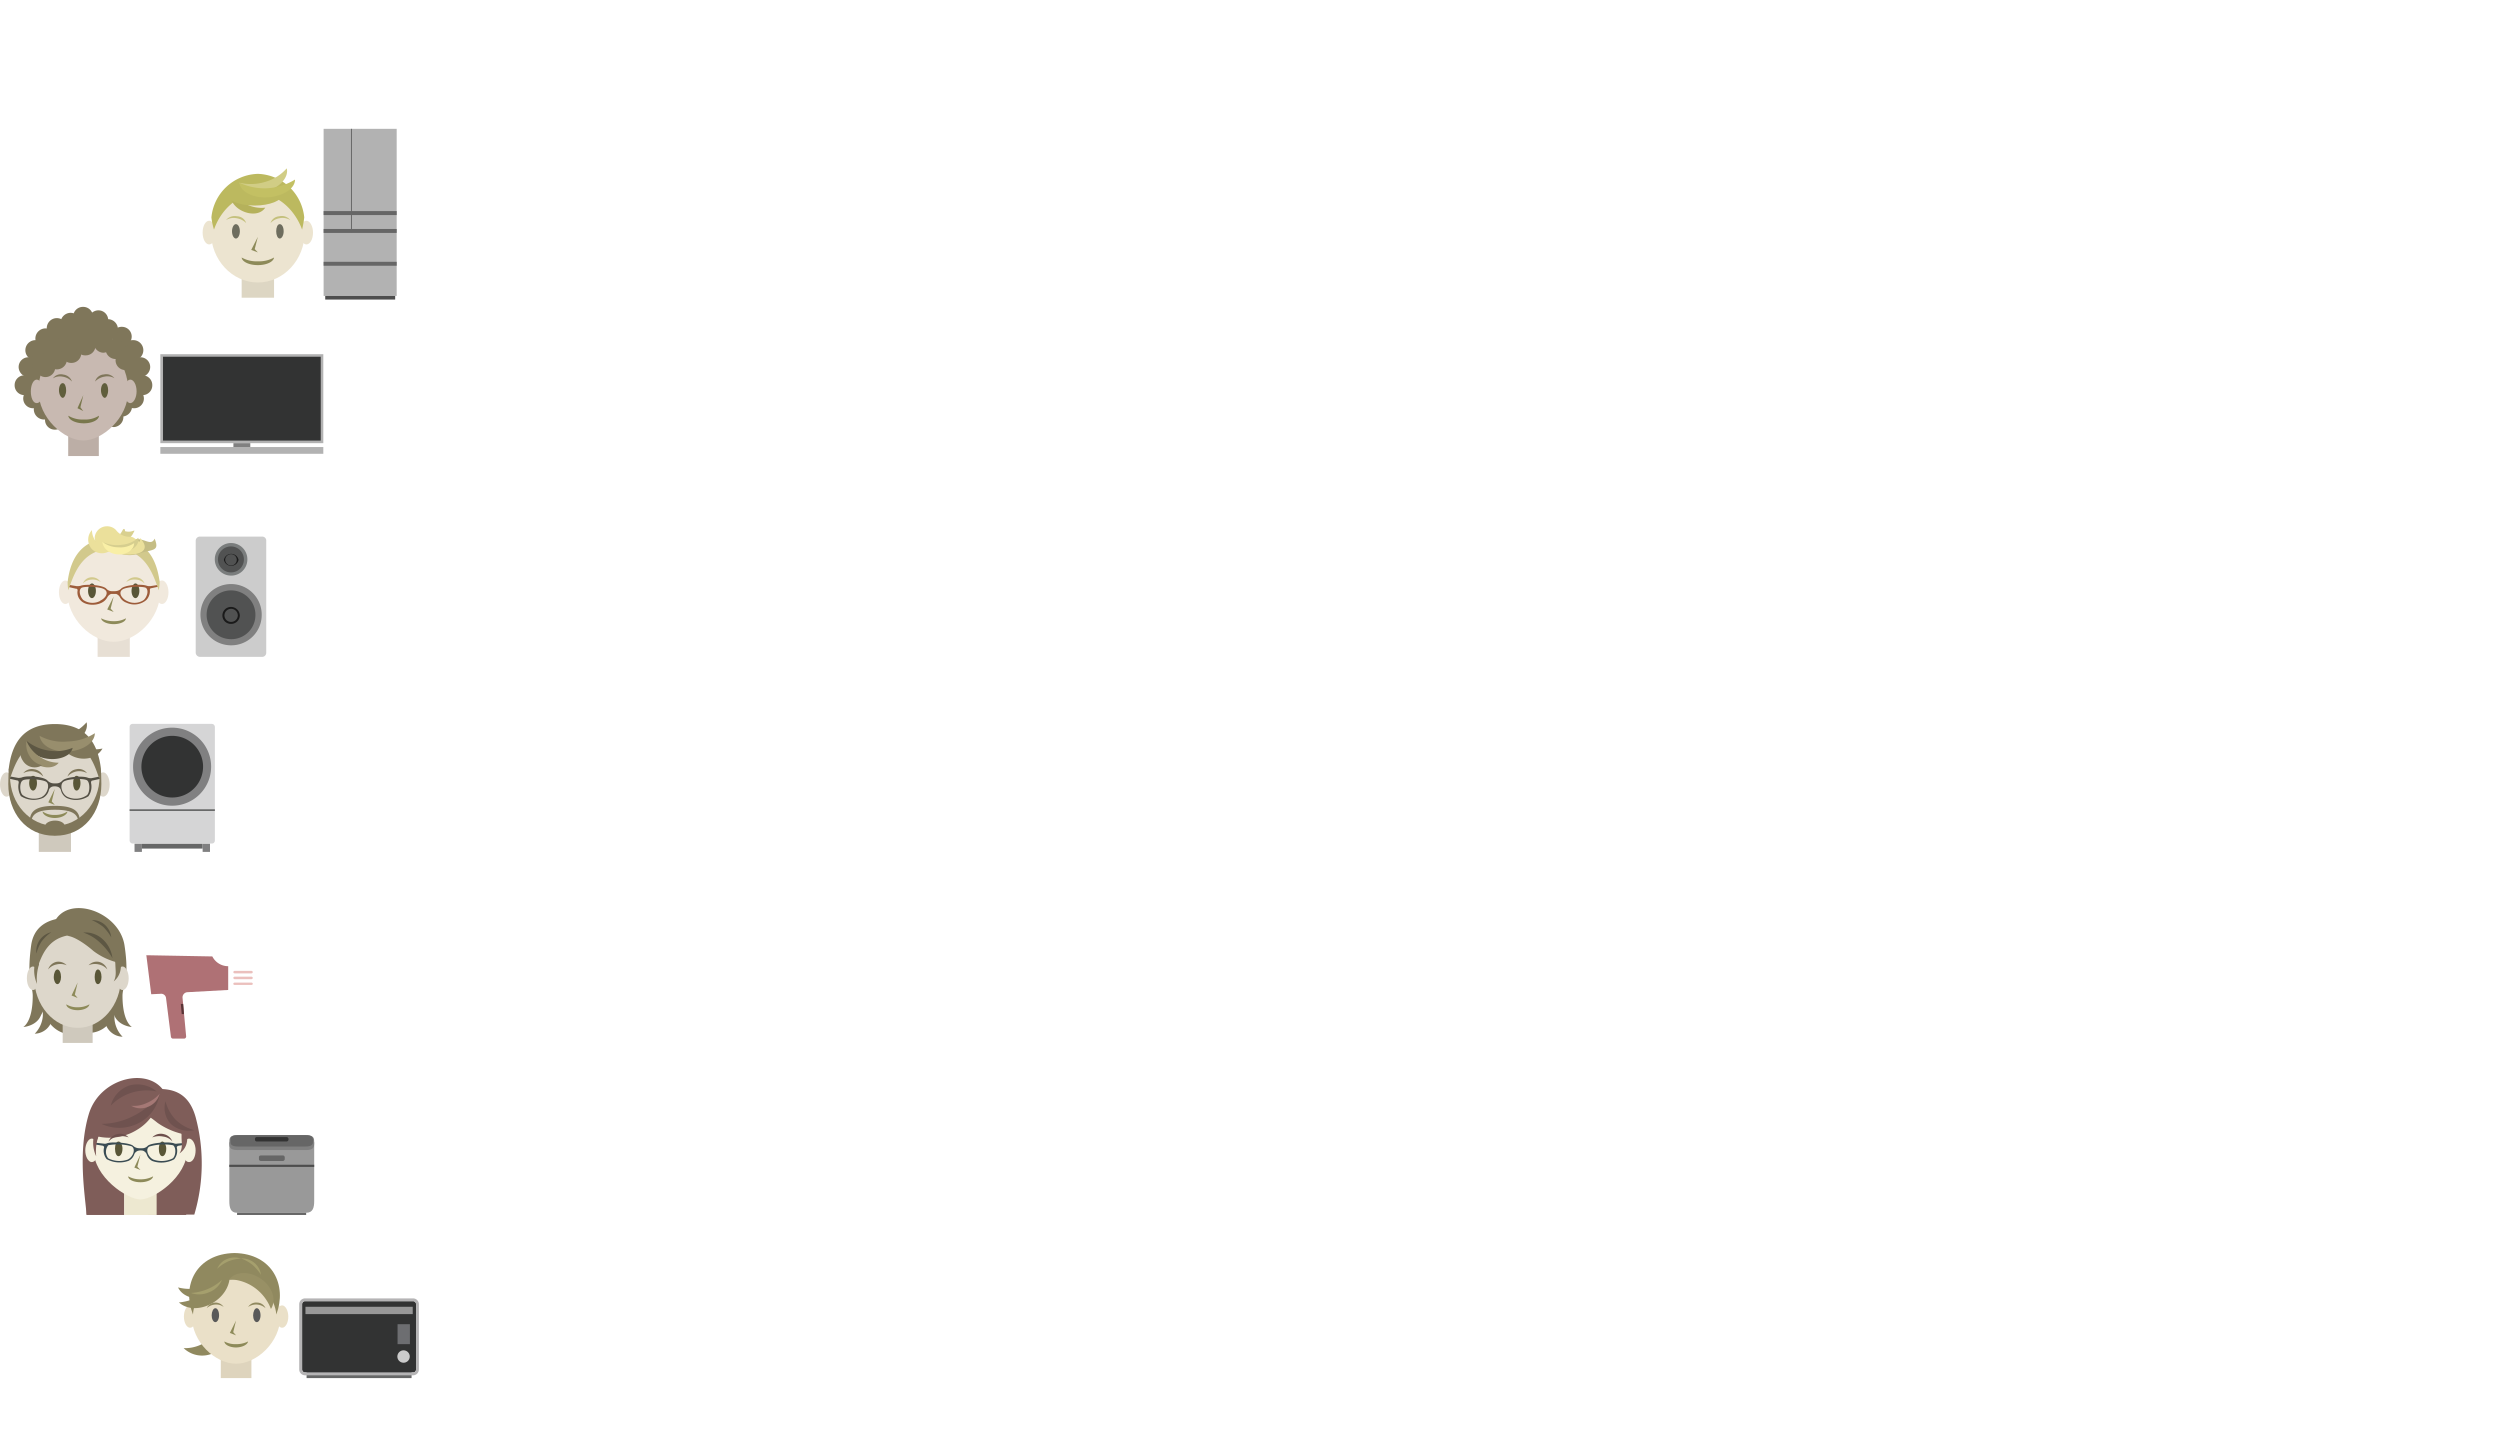 <svg id="illust1" xmlns="http://www.w3.org/2000/svg" width="512.5" height="297.28" viewBox="0 0 512.5 297.28">
  <title>illust-mission-illust-illust1</title>
  <g>
    <g>
      <rect x="66.34" y="26.41" width="14.98" height="34.26" style="fill: #b2b2b2"/>
      <rect x="66.67" y="60.67" width="14.34" height="0.74" style="fill: #4d4d4d"/>
      <rect x="66.34" y="43.27" width="14.98" height="0.82" style="fill: #666"/>
      <rect x="66.34" y="46.94" width="14.98" height="0.81" style="fill: #666"/>
      <rect x="66.34" y="53.67" width="14.98" height="0.81" style="fill: #666"/>
      <rect x="71.95" y="26.41" width="0.2" height="21.2" style="fill: #666"/>
      <rect x="66.28" y="26.48" width="15.11" height="34.88" style="fill: none"/>
    </g>
    <g>
      <rect x="49.54" y="55.4" width="6.64" height="5.63" style="fill: #ddd6c3"/>
      <path d="M62.46,47.6c0,5.63-4.31,10.31-9.6,10.31s-9.61-4.68-9.61-10.31,4.31-10.41,9.61-10.41S62.46,41.88,62.46,47.6Z" style="fill: #ece4d0"/>
      <path d="M44.24,47.68c0,1.39-.63,2.43-1.35,2.43s-1.35-1-1.35-2.43.63-2.43,1.35-2.43S44.24,46.38,44.24,47.68Z" style="fill: #ece4d0"/>
      <path d="M64.17,47.68c0,1.39-.63,2.43-1.35,2.43s-1.35-1-1.35-2.43.63-2.43,1.35-2.43S64.17,46.38,64.17,47.68Z" style="fill: #ece4d0"/>
      <path d="M62.37,44.56a9.88,9.88,0,0,0-9.51-8.92,9.86,9.86,0,0,0-9.52,8.92,13.22,13.22,0,0,0,.53,2.51c1.36-4,4.86-7.36,9-7.36s7.62,3.38,9.06,7.36A24.48,24.48,0,0,0,62.37,44.56Z" style="fill: #bcb95f"/>
      <path d="M50.34,41.78a6.23,6.23,0,0,1-2.87-2.85c-.72,1.39.18,3.29,2.07,4.25s3.94.77,4.84-.61A6.88,6.88,0,0,1,50.34,41.78Z" style="fill: #b5b15b"/>
      <path d="M57.88,39.88c0,1.22-2.6,2.26-5.66,2.26s-5.65-1-5.65-2.26,2.51-2.17,5.65-2.17S57.88,38.67,57.88,39.88Z" style="fill: #bcb95f"/>
      <path d="M54.38,37.28a10,10,0,0,1-5.3.17c.63,1.65,3.24,2.43,5.83,1.65s4.32-2.86,3.87-4.59A9.2,9.2,0,0,1,54.38,37.28Z" style="fill: #d1cd85"/>
      <path d="M54.83,38.59a12,12,0,0,1-5.75-1.14c.18,1.83,2.79,3.21,5.83,3s5.57-1.73,5.57-3.64A12.12,12.12,0,0,1,54.83,38.59Z" style="fill: #c3c063"/>
      <path d="M49.17,47.42c0,.78-.36,1.48-.81,1.48s-.8-.7-.8-1.48.35-1.47.8-1.47S49.17,46.56,49.17,47.42Z" style="fill: #6e6d5e"/>
      <path d="M58.15,47.42c0,.78-.36,1.48-.8,1.48s-.73-.7-.73-1.48.27-1.47.73-1.47S58.15,46.56,58.15,47.42Z" style="fill: #6e6d5e"/>
      <path d="M52.86,53.57a6.18,6.18,0,0,1-3.32-.78c.08.87,1.52,1.56,3.32,1.56s3.22-.69,3.32-1.56A6.25,6.25,0,0,1,52.86,53.57Z" style="fill: #8d8a59"/>
      <polygon points="52.86 48.55 51.5 51.23 52.86 51.75 52.22 51.06 52.86 48.55" style="fill: #8d8a59"/>
      <path d="M48.46,44.73a3.5,3.5,0,0,1,2,1,2,2,0,0,0-1.88-1.39,2.32,2.32,0,0,0-2.25.78A3,3,0,0,1,48.46,44.73Z" style="fill: #c4c07c"/>
      <path d="M57.35,44.73a3.23,3.23,0,0,0-1.89,1,2,2,0,0,1,1.79-1.39,2.18,2.18,0,0,1,2.25.78A2.94,2.94,0,0,0,57.35,44.73Z" style="fill: #c4c07c"/>
    </g>
  </g>
  <g>
    <g>
      <g>
        <rect x="27.58" y="172.93" width="1.51" height="1.71" style="fill: #808081"/>
        <rect x="41.54" y="172.93" width="1.51" height="1.71" style="fill: #808081"/>
        <rect x="29.09" y="172.93" width="12.44" height="1.03" style="fill: #666767"/>
      </g>
      <rect x="26.57" y="148.39" width="17.48" height="24.54" rx="0.6" style="fill: #d5d5d6"/>
      <path d="M43.28,157.17a8,8,0,1,0-8,8A8,8,0,0,0,43.28,157.17Z" style="fill: #808081"/>
      <path d="M41.63,157.17a6.32,6.32,0,1,0-6.32,6.32A6.33,6.33,0,0,0,41.63,157.17Z" style="fill: #323333"/>
      <rect x="26.57" y="165.9" width="17.48" height="0.35" style="fill: #666767"/>
    </g>
    <g>
      <rect x="7.95" y="168.76" width="6.6" height="5.88" style="fill: #cfc9bd"/>
      <path d="M20.78,160.73c0,5.8-4.28,10.61-9.54,10.61S1.7,166.53,1.7,160.73,6,150,11.24,150,20.78,154.84,20.78,160.73Z" style="fill: #ddd7cb"/>
      <path d="M2.68,160.82c0,1.43-.63,2.5-1.33,2.5S0,162.25,0,160.82s.63-2.49,1.35-2.49S2.68,159.49,2.68,160.82Z" style="fill: #ddd7cb"/>
      <path d="M22.48,160.82c0,1.43-.63,2.5-1.34,2.5s-1.33-1.07-1.33-2.5.61-2.49,1.33-2.49S22.48,159.49,22.48,160.82Z" style="fill: #ddd7cb"/>
      <path d="M16.23,152.8c0,1.24-2.58,2.32-5.62,2.32S5,154,5,152.8s2.49-2.24,5.61-2.24S16.23,151.54,16.23,152.8Z" style="fill: #7f765a"/>
      <path d="M7.58,160.55c0,.8-.35,1.52-.8,1.52s-.8-.72-.8-1.52.36-1.51.8-1.51S7.58,159.66,7.58,160.55Z" style="fill: #595637"/>
      <path d="M16.5,160.55c0,.8-.35,1.52-.8,1.52s-.71-.72-.71-1.52.26-1.51.71-1.51S16.5,159.66,16.5,160.55Z" style="fill: #595637"/>
      <polygon points="11.24 161.72 9.9 164.48 11.24 165.01 10.61 164.3 11.24 161.72" style="fill: #8d8a59"/>
      <path d="M6.87,158.14a3.68,3.68,0,0,1,2,1.07A2.28,2.28,0,0,0,7,157.7a2.24,2.24,0,0,0-2.23.8A3.4,3.4,0,0,1,6.87,158.14Z" style="fill: #7f765a"/>
      <path d="M15.7,158.14a3.35,3.35,0,0,0-1.87,1.07,2.24,2.24,0,0,1,1.78-1.51,2.11,2.11,0,0,1,2.23.8A3.3,3.3,0,0,0,15.7,158.14Z" style="fill: #7f765a"/>
      <path d="M11.24,166c5.35,0,4.64,2,5.08,3.75a2,2,0,0,0,.09-.72c0-2.14-.35-3.83-5.17-3.83S6.07,166.88,6.07,169a2,2,0,0,0,.09.72C6.6,168,5.89,166,11.24,166Z" style="fill: #7f765a"/>
      <path d="M11.24,167.06a4,4,0,0,1-2.5-.71c0,.71,1.16,1.34,2.5,1.34s2.5-.63,2.59-1.34A4.49,4.49,0,0,1,11.24,167.06Z" style="fill: #8d8a59"/>
      <path d="M13.29,169.38c0,.62-.89,1.16-2,1.16s-2.05-.54-2.05-1.16.89-1.16,2.05-1.16S13.29,168.75,13.29,169.38Z" style="fill: #7f765a"/>
      <path d="M17.84,163a4,4,0,0,1-4,.36c-1.16-.54-1.69-2.5-.81-3.12s4.19-.71,4.82-.27S18.46,162.42,17.84,163Zm-9.19.36a4,4,0,0,1-4-.36c-.62-.54-.71-2.59,0-3,.54-.44,4-.27,4.82.27S9.72,162.78,8.65,163.32Zm10.08-3.83a1.93,1.93,0,0,1-.71-.09c-1.07-.46-4.55-.19-5.26.62l-.09.08a1.48,1.48,0,0,1-1.07.45H11A1.8,1.8,0,0,1,9.72,160h0c-.71-.81-4.18-1.08-5.25-.62a2.27,2.27,0,0,1-.72.09l-1.61-.28-.18.45,1.61.36c.18,0,.27.18.27.45a3.84,3.84,0,0,0,.44,2.76,4.84,4.84,0,0,0,4.56.35A2.53,2.53,0,0,0,10,162.07a1,1,0,0,1,.71-.81h0a2,2,0,0,1,1,0h0a1,1,0,0,1,.8.81,2.46,2.46,0,0,0,1.16,1.51,4.63,4.63,0,0,0,4.46-.35,3.43,3.43,0,0,0,.53-2.76c0-.27.09-.45.27-.45l1.6-.36-.17-.45Z" style="fill: #545045"/>
      <path d="M20.69,157.61c-.62-5.18-2.94-9.18-9.45-9.18s-8.83,4-9.45,9.18a14.3,14.3,0,0,0,.26,2c1.35-4,3-8,9.19-8s7.76,4,9.1,8A7.24,7.24,0,0,0,20.69,157.61Z" style="fill: #7f765a"/>
      <path d="M13.38,150.83a9,9,0,0,1-5.26.18c.62,1.79,3.21,2.49,5.8,1.69s4.28-2.85,3.83-4.63A9.07,9.07,0,0,1,13.38,150.83Z" style="fill: #7f765a"/>
      <path d="M15.7,152.7A8.16,8.16,0,0,1,12,148.87c-1,2,.19,4.72,2.59,6s5.27.63,6.42-1.42A7.87,7.87,0,0,1,15.7,152.7Z" style="fill: #7f765a"/>
      <path d="M13.92,152a9.9,9.9,0,0,1-5.8-1.16c.27,2,2.76,3.39,5.88,3.21s5.44-1.87,5.44-3.74A10.63,10.63,0,0,1,13.92,152Z" style="fill: #988e6d"/>
      <path d="M10,153.87a9.35,9.35,0,0,1-4.56-2c-.18,1.6,1.7,3.3,4.19,3.66s4.91-.53,5.27-2.23A9,9,0,0,1,10,153.87Z" style="fill: #5d5743"/>
      <path d="M8.12,155.12a7,7,0,0,1-2.68-3.22c-.8,1.34-.09,3.39,1.7,4.55s3.93,1.16,4.9-.09A6.86,6.86,0,0,1,8.12,155.12Z" style="fill: #988e6d"/>
      <path d="M6.07,155a4.42,4.42,0,0,1-.63-3.13,2.89,2.89,0,0,0-.8,4,2.84,2.84,0,0,0,4,1A3.89,3.89,0,0,1,6.07,155Z" style="fill: #7f765a"/>
      <path d="M20.69,157.61c-.35.44-.27.81-.27,1.51,0,5.62-4.1,10.17-9.18,10.17s-9.19-4.55-9.19-10.17c0-.7.19-1.69-.26-1.51,0,0-.09,1.79-.09,3.12,0,5.8,3.56,10.61,9.54,10.61s9.54-4.81,9.54-10.61C20.78,159.4,20.69,157.61,20.69,157.61Z" style="fill: #7f765a"/>
    </g>
  </g>
  <g>
    <g>
      <rect x="20.01" y="129.07" width="6.6" height="5.59" style="fill: #e7dfd4"/>
      <path d="M32.86,121.23c0,5.69-5.09,10.34-9.55,10.34s-9.54-4.65-9.54-10.34S18.05,111,23.31,111,32.86,115.55,32.86,121.23Z" style="fill: #f1e9dd"/>
      <path d="M14.75,121.41c0,1.38-.62,2.41-1.34,2.41s-1.33-1-1.33-2.41S12.7,119,13.41,119,14.75,120.11,14.75,121.41Z" style="fill: #f1e9dd"/>
      <path d="M34.54,121.41c0,1.38-.62,2.41-1.33,2.41s-1.33-1-1.33-2.41.61-2.42,1.33-2.42S34.54,120.11,34.54,121.41Z" style="fill: #f1e9dd"/>
      <path d="M19.66,121.14c0,.78-.36,1.48-.81,1.48s-.8-.7-.8-1.48.36-1.54.8-1.54S19.66,120.29,19.66,121.14Z" style="fill: #595637"/>
      <path d="M28.57,121.14c0,.78-.35,1.48-.8,1.48s-.81-.7-.81-1.48.37-1.54.81-1.54S28.57,120.29,28.57,121.14Z" style="fill: #595637"/>
      <polygon points="23.31 122.27 21.98 124.94 23.31 125.45 22.68 124.77 23.31 122.27" style="fill: #8d8a59"/>
      <path d="M27.86,118.82a2.89,2.89,0,0,0-2,.52,2.23,2.23,0,0,1,2-1,2,2,0,0,1,1.78,1.29A2.6,2.6,0,0,0,27.86,118.82Z" style="fill: #d2c98c"/>
      <path d="M18.77,118.82a2.68,2.68,0,0,1,1.87.52,2.08,2.08,0,0,0-1.87-1A1.94,1.94,0,0,0,17,119.6,2.62,2.62,0,0,1,18.77,118.82Z" style="fill: #d2c98c"/>
      <path d="M23.31,127.34a5.43,5.43,0,0,1-2.58-.59c.09.68,1.25,1.2,2.58,1.2s2.5-.52,2.5-1.2A4.84,4.84,0,0,1,23.31,127.34Z" style="fill: #8d8a59"/>
      <path d="M29.47,123a3.36,3.36,0,0,1-3.49.18c-1.07-.51-1.77-1.72-.88-2.33s4.19-.69,4.81-.34C30.54,121,30.17,122.35,29.47,123Zm-8.92.18a3.35,3.35,0,0,1-3.48-.18c-.62-.6-1.07-2-.36-2.49.54-.35,4-.26,4.73.34C22.33,121.41,21.71,122.62,20.55,123.13Zm11.86-3.27-1.61.25a1.93,1.93,0,0,1-.71-.08c-1.16-.43-4.55-.17-5.26.6h0a1.76,1.76,0,0,1-1.25.51h-.53a1.49,1.49,0,0,1-1.25-.51h0c-.72-.77-4.19-1-5.26-.6a2.79,2.79,0,0,1-.81.08l-1.51-.25-.18.43,1.51.34a.32.32,0,0,1,.36.35,2.32,2.32,0,0,0,.63,2.06c.89,1,2.94,1.12,4.19.52A2.65,2.65,0,0,0,22,122.45a1.45,1.45,0,0,1,.8-.7h1a1.49,1.49,0,0,1,.8.7,2.45,2.45,0,0,0,1.34,1.11A3.76,3.76,0,0,0,30,123a2.65,2.65,0,0,0,.72-2.06c0-.18.08-.35.26-.35l1.6-.34Z" style="fill: #9d5c3a"/>
      <path d="M23.31,110.3c-6.51,0-8.82,4-9.45,9A11.09,11.09,0,0,0,14,121c1.34-3.87,3-8.53,9.27-8.53s7.93,4.66,9.27,8.53a10.53,10.53,0,0,0,.19-1.72C32.05,114.26,29.82,110.3,23.31,110.3Z" style="fill: #d2c98c"/>
      <path d="M27.33,110.65a8.72,8.72,0,0,1-6.07-.17,5.91,5.91,0,0,0,7.23,3c2.85-.94,4.28-.38,3.21-3.06C30.89,112.15,29.38,110,27.33,110.65Z" style="fill: #c5bd84"/>
      <path d="M25.1,108.75a5.1,5.1,0,0,1-3,2.5,4.26,4.26,0,0,0,5.09-1.72c.89-1.64.09,0-1.87-.74C25.81,109.91,25.72,107.63,25.1,108.75Z" style="fill: #d9d08f"/>
      <path d="M28.66,110.25c.27,1.9-.8-.21-1.87-.21a3.49,3.49,0,0,1-3-1.37,2.47,2.47,0,0,0-1.87-.78,2.51,2.51,0,0,0-2.51,2.33c0,1.38,1.35,2.32,2.68,2.75C26.17,114.43,32.05,113.78,28.66,110.25Z" style="fill: #ebe09b"/>
      <path d="M20.1,111.51a4,4,0,0,1-1.25-2.84,2.87,2.87,0,0,0,.09,4,2.91,2.91,0,0,0,4-.09A4,4,0,0,1,20.1,111.51Z" style="fill: #ebe09b"/>
      <path d="M25,111.68a6.87,6.87,0,0,1-3.84-.52c.36,1.38,2.23,2.24,4.19,2s3.3-1.54,3-2.92A5.86,5.86,0,0,1,25,111.68Z" style="fill: #d6ce8f"/>
      <path d="M24.29,112.2A5.4,5.4,0,0,1,21,111.08c.08,1.37,1.51,2.49,3.21,2.58s3.29-.94,3.29-2.33A4.84,4.84,0,0,1,24.29,112.2Z" style="fill: #f9efa6"/>
    </g>
    <g>
      <path d="M53.76,134.66H41a.9.9,0,0,1-.88-.85v-23A.86.86,0,0,1,41,110H53.76a.82.82,0,0,1,.82.86v23A.84.84,0,0,1,53.76,134.66Z" style="fill: #ccc"/>
      <path d="M53.65,126.18a6.28,6.28,0,1,0-6.3,6.11A6.23,6.23,0,0,0,53.65,126.18Z" style="fill: gray"/>
      <path d="M52.36,126.18a5,5,0,1,0-5,4.85A4.93,4.93,0,0,0,52.36,126.18Z" style="fill: #515252"/>
      <path d="M49.16,126.18a1.81,1.81,0,0,0-1.81-1.76,1.76,1.76,0,0,0-1.76,1.76,1.73,1.73,0,0,0,1.76,1.72A1.77,1.77,0,0,0,49.16,126.18Z" style="fill: #1a1a1a"/>
      <path d="M48.75,126.18a1.37,1.37,0,0,0-2.74,0,1.35,1.35,0,0,0,1.34,1.31A1.36,1.36,0,0,0,48.75,126.18Z" style="fill: #515252"/>
      <path d="M50.71,114.77A3.34,3.34,0,1,0,47.35,118,3.31,3.31,0,0,0,50.71,114.77Z" style="fill: #7a7d7d"/>
      <path d="M50,114.77a2.66,2.66,0,1,0-2.69,2.57A2.63,2.63,0,0,0,50,114.77Z" style="fill: #515252"/>
      <path d="M48.9,114.77a1.53,1.53,0,0,0-3,0,1.53,1.53,0,0,0,3,0Z" style="fill: #1a1a1a"/>
      <path d="M48.54,114.77a1.16,1.16,0,0,0-1.19-1.16,1.19,1.19,0,0,0-1.19,1.16,1.23,1.23,0,0,0,1.19,1.16A1.19,1.19,0,0,0,48.54,114.77Z" style="fill: #515252"/>
    </g>
  </g>
  <g>
    <g>
      <rect x="17.75" y="241.15" width="7.72" height="7.92" style="fill: #7f5d59"/>
      <rect x="30.4" y="241.15" width="7.81" height="7.92" style="fill: #7f5d59"/>
      <path d="M34.08,224.54c-2.69-6.11-13.54-4-15.88,3.87s-.72,16.88-.45,20.66c0,0,1.89-3.53,2.87-5.59a17.11,17.11,0,0,1,3.68-4.65Z" style="fill: #7f5d59"/>
      <path d="M26.28,224.11C32.56,222.82,38.12,222,40.1,229a36.67,36.67,0,0,1-.27,20H38.21c-1-2.15-4.93-10.24-4.93-10.24Z" style="fill: #7f5d59"/>
      <rect x="25.47" y="243.48" width="6.64" height="5.59" style="fill: #ede8d0"/>
      <path d="M38.39,235.65c0,5.67-6.91,10.24-9.6,10.24s-9.61-4.57-9.61-10.24,4.31-10.25,9.61-10.25S38.39,230,38.39,235.65Z" style="fill: #f5f1df"/>
      <path d="M20.17,235.82c0,1.29-.62,2.41-1.35,2.41s-1.34-1.12-1.34-2.41.63-2.41,1.34-2.41S20.17,234.53,20.17,235.82Z" style="fill: #f5f1df"/>
      <path d="M40.1,235.82c0,1.29-.54,2.41-1.35,2.41s-1.26-1.12-1.26-2.41.55-2.41,1.26-2.41S40.1,234.53,40.1,235.82Z" style="fill: #f5f1df"/>
      <path d="M25.11,235.48c0,.85-.36,1.54-.81,1.54s-.72-.69-.72-1.54.28-1.47.72-1.47S25.11,234.7,25.11,235.48Z" style="fill: #595637"/>
      <path d="M34.08,235.48c0,.85-.35,1.54-.8,1.54s-.72-.69-.72-1.54.35-1.47.72-1.47S34.08,234.7,34.08,235.48Z" style="fill: #595637"/>
      <polygon points="28.79 236.68 27.54 239.35 28.79 239.86 28.16 239.17 28.79 236.68" style="fill: #8d8a59"/>
      <path d="M28.79,241.76a5,5,0,0,1-2.51-.61c0,.7,1.17,1.21,2.51,1.21s2.51-.51,2.6-1.21A5.36,5.36,0,0,1,28.79,241.76Z" style="fill: #8d8a59"/>
      <path d="M38.3,232.72c-.62-5-3-8.86-9.51-8.86s-8.8,3.86-9.51,8.86a13.44,13.44,0,0,0,.27,1.89c1.43-4,2.95-7.74,9.24-7.74s7.9,3.78,9.25,7.74A15.06,15.06,0,0,0,38.3,232.72Z" style="fill: #7f5d59"/>
      <path d="M26.37,227c1.7,0,4.66,2.15,5.92,3.18a14.85,14.85,0,0,0,4.94,2.24c1.07.26-.27-3-.27-3l-5.75-4.4Z" style="fill: #7f5d59"/>
      <path d="M35.43,237.46a5.09,5.09,0,0,1-4,.25c-1.08-.52-1.7-2.15-.81-2.67a10.54,10.54,0,0,1,4.85-.26C36.15,235.21,36.06,236.94,35.43,237.46Zm-9.24.25a5.09,5.09,0,0,1-4-.25,2.14,2.14,0,0,1,0-2.68A10.44,10.44,0,0,1,27,235C27.89,235.56,27.27,237.19,26.19,237.71Zm10.14-3.27a1.12,1.12,0,0,1-.72-.08c-1.08-.35-4.58-.09-5.3.51l-.09.09a1.52,1.52,0,0,1-1.07.43h-.63a1.8,1.8,0,0,1-1.25-.52h0c-.72-.6-4.22-.86-5.3-.51a1.12,1.12,0,0,1-.72.08l-1.61-.17-.18.34,1.61.26c.18.09.27.17.27.34a2.71,2.71,0,0,0,.54,2.42,5.45,5.45,0,0,0,4.49.34,2.33,2.33,0,0,0,1.17-1.38,1.26,1.26,0,0,1,.8-.69h0a2.06,2.06,0,0,1,1,0h0a1.39,1.39,0,0,1,.72.69A2.28,2.28,0,0,0,31.21,238a5.45,5.45,0,0,0,4.49-.34,2.71,2.71,0,0,0,.54-2.42c0-.17.09-.25.27-.34l1.61-.26-.17-.34Z" style="fill: #3a4c53"/>
      <path d="M37.23,232.46c-.09,1.81.36,2.75-.45,4a3.58,3.58,0,0,0,1.52-3.7c-.18-1-.45-1.12-.45-1.12Z" style="fill: #7f5d59"/>
      <path d="M20.17,233a9.37,9.37,0,0,0-.45,4.05,6.47,6.47,0,0,1-.44-4.3C19.9,230.39,20.17,233,20.17,233Z" style="fill: #7f5d59"/>
      <path d="M26.72,229.79a19.7,19.7,0,0,1-8.34,2.67,10.8,10.8,0,0,0,9.6-.78,10.13,10.13,0,0,0,5-7.82A18.52,18.52,0,0,1,26.72,229.79Z" style="fill: #7f5d59"/>
      <path d="M33.46,233a4,4,0,0,0-2.25.17,2.4,2.4,0,0,1,2.34-.68A2.5,2.5,0,0,1,35.34,234,2.94,2.94,0,0,0,33.46,233Z" style="fill: #6d4f4c"/>
      <path d="M24.13,233a4,4,0,0,1,2.24.17,2.39,2.39,0,0,0-2.33-.68,2.48,2.48,0,0,0-1.8,1.55A2.94,2.94,0,0,1,24.13,233Z" style="fill: #6d4f4c"/>
      <polygon points="29.69 228.5 29.5 225.83 20.17 226.6 18.82 232.11 21.16 232.8 29.69 228.5" style="fill: #7f5d59"/>
      <path d="M27.54,228.67a14.52,14.52,0,0,1-6.74,1.72,8.54,8.54,0,0,0,7.64-.17,8,8,0,0,0,4.3-6A14.5,14.5,0,0,1,27.54,228.67Z" style="fill: #6f524f"/>
      <path d="M27,224a10.24,10.24,0,0,1,5.12-.25,6.12,6.12,0,0,0-5.65-1.21,5.93,5.93,0,0,0-3.77,4.13A10.12,10.12,0,0,1,27,224Z" style="fill: #6f524f"/>
      <path d="M36,229.53a8.45,8.45,0,0,1-2.07-3.79A4.87,4.87,0,0,0,35,230.39a5.41,5.41,0,0,0,4.85,1.29A8.51,8.51,0,0,1,36,229.53Z" style="fill: #6f524f"/>
      <path d="M30.14,226.09a6.34,6.34,0,0,1-3.24.6,3.87,3.87,0,0,0,3.5.18,3.91,3.91,0,0,0,2.34-2.67A7.2,7.2,0,0,1,30.14,226.09Z" style="fill: #a57875"/>
    </g>
    <g>
      <path d="M62.76,248.62H48.6c-1.36,0-1.59-1.08-1.59-2.43v-12h17.4v12C64.41,247.54,64.17,248.62,62.76,248.62Z" style="fill: #999"/>
      <path d="M62.76,232.7H48.65c-1.64,0-1.64.72-1.64,1.53s0,1.53,1.64,1.53H62.76c1.65,0,1.65-.72,1.65-1.53S64.41,232.7,62.76,232.7Z" style="fill: gray"/>
      <path d="M62.57,232.7H48.84c-1.6,0-1.6.58-1.6,1.17s0,1.17,1.6,1.17H62.57c1.6,0,1.6-.59,1.6-1.17S64.17,232.7,62.57,232.7Z" style="fill: #666"/>
      <rect x="47.01" y="238.77" width="17.4" height="0.45" style="fill: #4d4d4d"/>
      <rect x="48.6" y="248.62" width="14.16" height="0.45" style="fill: #666"/>
      <path d="M58,238H53.45a.39.39,0,0,1-.37-.36v-.4a.36.36,0,0,1,.37-.37H58a.37.37,0,0,1,.37.37v.4A.4.4,0,0,1,58,238Z" style="fill: #666"/>
      <path d="M58.76,234H52.65a.36.36,0,0,1-.38-.36v-.18a.36.36,0,0,1,.38-.36h6.11a.4.4,0,0,1,.38.36v.18A.4.4,0,0,1,58.76,234Z" style="fill: #333"/>
    </g>
  </g>
  <g>
    <g>
      <path d="M19.82,208.72c-1.25,1.64-2.9,1.73-4.65,2.07a5.36,5.36,0,0,0,6.64-.43c2.16-1.81,1.66-5.42-.16-7A8.82,8.82,0,0,1,19.82,208.72Z" style="fill: #7f765a"/>
      <path d="M11,189.35c2.57-6.19,13.45-2.66,14.53,4.49s-.42,8.17-.42,10.32.34,5.17,1.91,6.38c0,0-2.65-.18-3.57-2.33a17,17,0,0,0-3.4-4.65Z" style="fill: #7f765a"/>
      <path d="M23.47,208.89a5.47,5.47,0,0,1,1.25-3.78A3.67,3.67,0,0,0,21.48,209a3.76,3.76,0,0,0,3.65,3.53A5.79,5.79,0,0,1,23.47,208.89Z" style="fill: #7f765a"/>
      <path d="M12.18,208.12a8.47,8.47,0,0,0,4.57,3.1c-1.91,1.47-4.81.78-6.56-1.46s-1.66-5.34.16-7A7.87,7.87,0,0,0,12.18,208.12Z" style="fill: #7f765a"/>
      <path d="M18.33,188.84c-2.16-.86-11-2.15-11.95,5s.33,8.17.33,10.32-.33,5.17-1.92,6.38c0,0,2.67-.18,3.57-2.33a17,17,0,0,1,3.41-4.65Z" style="fill: #7f765a"/>
      <path d="M8.78,208.3a5.52,5.52,0,0,0-1.24-3.8,3.68,3.68,0,0,1,3.23,3.88,3.75,3.75,0,0,1-3.65,3.53A5.84,5.84,0,0,0,8.78,208.3Z" style="fill: #7f765a"/>
      <rect x="12.85" y="208.21" width="6.14" height="5.59" style="fill: #cfc9bd"/>
      <path d="M24.8,200.37c0,5.69-4,10.34-8.88,10.34S7,206.06,7,200.37s4-10.24,8.89-10.24S24.8,194.69,24.8,200.37Z" style="fill: #ddd7cb"/>
      <path d="M8,200.55c0,1.38-.58,2.41-1.24,2.41s-1.25-1-1.25-2.41.58-2.42,1.25-2.42S8,199.25,8,200.55Z" style="fill: #ddd7cb"/>
      <path d="M26.38,200.55c0,1.38-.59,2.41-1.25,2.41s-1.24-1-1.24-2.41.58-2.42,1.24-2.42S26.38,199.25,26.38,200.55Z" style="fill: #ddd7cb"/>
      <path d="M12.51,200.29c0,.77-.33,1.46-.74,1.46s-.75-.69-.75-1.46.33-1.55.75-1.55S12.51,199.43,12.51,200.29Z" style="fill: #595637"/>
      <path d="M20.81,200.29c0,.77-.32,1.46-.74,1.46s-.66-.69-.66-1.46.24-1.55.66-1.55S20.81,199.43,20.81,200.29Z" style="fill: #595637"/>
      <polygon points="15.92 201.41 14.67 204.08 15.92 204.59 15.34 203.91 15.92 201.41" style="fill: #8d8a59"/>
      <path d="M20.24,197.71a3.36,3.36,0,0,0-2.08.17,2.28,2.28,0,0,1,2.16-.69A2.38,2.38,0,0,1,22,198.74,3.07,3.07,0,0,0,20.24,197.71Z" style="fill: #7f765a"/>
      <path d="M11.6,197.71a3.32,3.32,0,0,1,2.07.17,2.33,2.33,0,0,0-2.15-.69,2.36,2.36,0,0,0-1.66,1.55A3,3,0,0,1,11.6,197.71Z" style="fill: #7f765a"/>
      <path d="M15.92,206.49a4.27,4.27,0,0,1-2.33-.6c0,.68,1.08,1.2,2.33,1.2s2.32-.52,2.41-1.2A4.83,4.83,0,0,1,15.92,206.49Z" style="fill: #8d8a59"/>
      <path d="M24.72,197.45c-.59-5-2.74-8.87-8.8-8.87s-8.22,3.88-8.8,8.87a13.94,13.94,0,0,0,.25,1.9c1.24-4,2.74-7.76,8.55-7.76s7.22,3.79,8.47,7.76A8.51,8.51,0,0,0,24.72,197.45Z" style="fill: #7f765a"/>
      <path d="M21.15,190a10.34,10.34,0,0,1,1.66,2.15,4.08,4.08,0,0,0-1.33-2.58,3.79,3.79,0,0,0-2.66-.95A11,11,0,0,1,21.15,190Z" style="fill: #5d5743"/>
      <path d="M8.53,193a8.31,8.31,0,0,1,2-1.9,3.95,3.95,0,0,0-3.06,4.39A7.89,7.89,0,0,1,8.53,193Z" style="fill: #5d5743"/>
      <path d="M13.67,191.85c1.58,0,4.33,2.07,5.49,3.11a13.75,13.75,0,0,0,4.48,2.23c1.08.26-.17-3-.17-3l-5.31-4.3Z" style="fill: #7f765a"/>
      <path d="M23.64,197.19c0,1.81.33,2.75-.33,4a3.92,3.92,0,0,0,1.41-3.7c-.17-1-.51-1.12-.51-1.12Z" style="fill: #7f765a"/>
      <path d="M8,197.71a10,10,0,0,0-.41,4,6.91,6.91,0,0,1-.42-4.3C7.7,195.13,8,197.71,8,197.71Z" style="fill: #7f765a"/>
      <path d="M20.49,193.23a13,13,0,0,1,2.56,3.19,6.23,6.23,0,0,0-2-3.88,5.24,5.24,0,0,0-4-1.37A9.18,9.18,0,0,1,20.49,193.23Z" style="fill: #5d5743"/>
    </g>
    <g>
      <path d="M37.42,204.54l.74,7.92a.44.44,0,0,1-.44.46H35.47a.45.45,0,0,1-.43-.38l-1-7.92a1,1,0,0,0-1.13-.89l-1.91.09-1-8,13.53.25a3.63,3.63,0,0,0,3.25,2v4.87l-8.37.46A1.07,1.07,0,0,0,37.42,204.54Z" style="fill: #af7175"/>
      <polygon points="37.25 207.88 37.72 207.88 37.55 205.81 37.07 205.81 37.25 207.88" style="fill: #593436"/>
      <path d="M48.09,199.54h3.47a.28.28,0,0,0,.26-.25h0a.28.28,0,0,0-.26-.26H48.09a.28.28,0,0,0-.26.26h0A.28.28,0,0,0,48.09,199.54Z" style="fill: #ebc0bd"/>
      <path d="M48.09,200.73h3.47a.28.28,0,0,0,.26-.26h0a.27.27,0,0,0-.26-.25H48.09a.27.27,0,0,0-.26.25h0A.28.28,0,0,0,48.09,200.73Z" style="fill: #ebc0bd"/>
      <path d="M48.09,201.91h3.47a.24.24,0,0,0,.26-.25h0a.25.25,0,0,0-.26-.22H48.09a.25.25,0,0,0-.26.22h0A.24.24,0,0,0,48.09,201.91Z" style="fill: #ebc0bd"/>
    </g>
  </g>
  <g>
    <g>
      <rect x="32.87" y="72.61" width="33.41" height="18.24" style="fill: #b2b2b2"/>
      <rect x="33.42" y="73.13" width="32.33" height="17.19" style="fill: #323333"/>
      <rect x="47.85" y="90.85" width="3.46" height="1.65" style="fill: gray"/>
      <rect x="32.87" y="91.64" width="33.41" height="1.39" style="fill: #b2b2b2"/>
    </g>
    <g>
      <path d="M9.34,76.44a2,2,0,0,1-2.07,2,2,2,0,0,1-2.07-2,2.07,2.07,0,0,1,4.14,0Z" style="fill: #7f765a"/>
      <path d="M8.82,81.69a2,2,0,0,1-2,2,2,2,0,0,1-2.06-2,2.08,2.08,0,0,1,2.06-2.06A2,2,0,0,1,8.82,81.69Z" style="fill: #7f765a"/>
      <path d="M11,83.93A2,2,0,0,1,9,86a2.1,2.1,0,0,1-2.07-2.07A2,2,0,0,1,9,82,1.94,1.94,0,0,1,11,83.93Z" style="fill: #7f765a"/>
      <path d="M13.29,86.08a2,2,0,0,1-2.06,2,2,2,0,0,1-2-2,2,2,0,0,1,2-2.06A2.08,2.08,0,0,1,13.29,86.08Z" style="fill: #7f765a"/>
      <path d="M7.1,78.94A2.09,2.09,0,0,1,5,81a2,2,0,0,1-2-2.06,2,2,0,0,1,2-2A2,2,0,0,1,7.1,78.94Z" style="fill: #7f765a"/>
      <path d="M7.88,75.24a2,2,0,0,1-2,2.06,2.09,2.09,0,0,1-2.06-2.06,2,2,0,0,1,2.06-2A2,2,0,0,1,7.88,75.24Z" style="fill: #7f765a"/>
      <path d="M9.34,71.8a2.07,2.07,0,1,1-2.07-2.07A2.1,2.1,0,0,1,9.34,71.8Z" style="fill: #7f765a"/>
      <path d="M11.32,69.38a2,2,0,0,1-2,2,2,2,0,0,1-2.07-2,2.09,2.09,0,0,1,2.07-2.06A2,2,0,0,1,11.32,69.38Z" style="fill: #7f765a"/>
      <path d="M16.66,68.18a2,2,0,0,1-2,2.06,2.09,2.09,0,0,1-2.06-2.06,2,2,0,0,1,2.06-2A2,2,0,0,1,16.66,68.18Z" style="fill: #7f765a"/>
      <path d="M13.72,67.14a2.07,2.07,0,1,1-4.13,0,2.07,2.07,0,0,1,4.13,0Z" style="fill: #7f765a"/>
      <path d="M16.48,66.2a1.94,1.94,0,0,1-2,2,2,2,0,0,1-2.07-2,2.09,2.09,0,0,1,2.07-2.07A2,2,0,0,1,16.48,66.2Z" style="fill: #7f765a"/>
      <path d="M13.9,69a2,2,0,0,1-2,2,2,2,0,0,1-2.06-2,2.1,2.1,0,0,1,2.06-2.06A2,2,0,0,1,13.9,69Z" style="fill: #7f765a"/>
      <path d="M19.06,64.91a2,2,0,0,1-2,2.06A2.08,2.08,0,0,1,15,64.91a2,2,0,0,1,2.06-2A2,2,0,0,1,19.06,64.91Z" style="fill: #7f765a"/>
      <path d="M24.92,76.44a2,2,0,0,0,2.06,2,2,2,0,0,0,2-2,2,2,0,0,0-2-2.06A2.09,2.09,0,0,0,24.92,76.44Z" style="fill: #7f765a"/>
      <path d="M25.44,81.69a2,2,0,0,0,2,2,2,2,0,0,0,2.06-2,2.08,2.08,0,0,0-2.06-2.06A2,2,0,0,0,25.44,81.69Z" style="fill: #7f765a"/>
      <path d="M23,83.33a2,2,0,0,0,2,2.07,2.1,2.1,0,0,0,2.07-2.07,2,2,0,0,0-2.07-2A2,2,0,0,0,23,83.33Z" style="fill: #7f765a"/>
      <path d="M21.31,85.48a2.09,2.09,0,0,0,2.06,2.07,2.07,2.07,0,0,0,0-4.13A2.09,2.09,0,0,0,21.31,85.48Z" style="fill: #7f765a"/>
      <path d="M27.15,78.94A2.09,2.09,0,0,0,29.22,81a2,2,0,0,0,2-2.06,2,2,0,0,0-2-2A2,2,0,0,0,27.15,78.94Z" style="fill: #7f765a"/>
      <path d="M26.73,75.24a2,2,0,0,0,2,2.06,2.08,2.08,0,0,0,2.06-2.06,2,2,0,0,0-2.06-2A2,2,0,0,0,26.73,75.24Z" style="fill: #7f765a"/>
      <path d="M25.17,71.8a2,2,0,0,0,2,2.06,2.07,2.07,0,1,0,0-4.13A2,2,0,0,0,25.17,71.8Z" style="fill: #7f765a"/>
      <path d="M22.93,69a2,2,0,0,0,2,2.07A2.09,2.09,0,0,0,27,69a2,2,0,0,0-2.06-2A2,2,0,0,0,22.93,69Z" style="fill: #7f765a"/>
      <path d="M20.18,67.49a2,2,0,0,0,2,2,2,2,0,0,0,2-2,2.08,2.08,0,0,0-2-2.06A2,2,0,0,0,20.18,67.49Z" style="fill: #7f765a"/>
      <path d="M18.12,65.68a2,2,0,0,0,2.06,2,2,2,0,0,0,2-2,2,2,0,0,0-2-2.06A2.08,2.08,0,0,0,18.12,65.68Z" style="fill: #7f765a"/>
      <path d="M15.1,67a2,2,0,0,0,2,2,2,2,0,0,0,2.07-2,2.09,2.09,0,0,0-2.07-2.06A2,2,0,0,0,15.1,67Z" style="fill: #7f765a"/>
      <rect x="13.98" y="87.81" width="6.28" height="5.68" style="fill: #bcaea6"/>
      <path d="M26.29,80.06c0,5.68-5.34,10.24-9.21,10.24s-9.2-4.56-9.2-10.24S12,69.73,17.08,69.73,26.29,74.38,26.29,80.06Z" style="fill: #c8b9b1"/>
      <path d="M8.82,80.23c0,1.3-.52,2.41-1.29,2.41s-1.21-1.11-1.21-2.41.52-2.41,1.21-2.41S8.82,78.85,8.82,80.23Z" style="fill: #c8b9b1"/>
      <path d="M28,80.23c0,1.3-.61,2.41-1.29,2.41s-1.29-1.11-1.29-2.41.6-2.41,1.29-2.41S28,78.85,28,80.23Z" style="fill: #c8b9b1"/>
      <path d="M13.56,80c0,.86-.35,1.56-.7,1.56s-.77-.7-.77-1.56.35-1.46.77-1.46S13.56,79.2,13.56,80Z" style="fill: #605e3c"/>
      <path d="M22.17,80c0,.86-.36,1.56-.7,1.56s-.77-.7-.77-1.56.35-1.46.77-1.46S22.17,79.2,22.17,80Z" style="fill: #605e3c"/>
      <path d="M17.17,86A5.61,5.61,0,0,1,14,85.22c.09.86,1.47,1.56,3.19,1.56s3.1-.7,3.1-1.56A5.3,5.3,0,0,1,17.17,86Z" style="fill: #79774c"/>
      <polygon points="17.08 81 15.88 83.68 17.08 84.28 16.48 83.5 17.08 81" style="fill: #79774c"/>
      <path d="M16.66,72.4a2,2,0,0,1-2,2,2,2,0,0,1-2.06-2,2.1,2.1,0,0,1,2.06-2.07A2,2,0,0,1,16.66,72.4Z" style="fill: #7f765a"/>
      <path d="M13.72,73.51a2.07,2.07,0,1,1-4.13,0,2.07,2.07,0,0,1,4.13,0Z" style="fill: #7f765a"/>
      <path d="M11.32,75.24a2,2,0,0,1-2,2.06,2.09,2.09,0,0,1-2.07-2.06,2,2,0,0,1,2.07-2A2,2,0,0,1,11.32,75.24Z" style="fill: #7f765a"/>
      <path d="M10.54,74.21a2,2,0,0,1-2,2.06,2.09,2.09,0,0,1-2.07-2.06,2,2,0,0,1,2.07-2A2,2,0,0,1,10.54,74.21Z" style="fill: #7f765a"/>
      <path d="M12.86,71.8a2,2,0,0,1-2,2.06,2.07,2.07,0,0,1,0-4.13A2,2,0,0,1,12.86,71.8Z" style="fill: #7f765a"/>
      <path d="M15.71,70.24a2,2,0,0,1-2,2.07,2.07,2.07,0,0,1,0-4.13A2,2,0,0,1,15.71,70.24Z" style="fill: #7f765a"/>
      <path d="M19.58,70.85a2,2,0,0,1-2.07,2,1.94,1.94,0,0,1-2-2,2,2,0,0,1,2-2.07A2.1,2.1,0,0,1,19.58,70.85Z" style="fill: #7f765a"/>
      <path d="M18,69.21a2,2,0,0,1-2,2,2,2,0,0,1-2.07-2,2.1,2.1,0,0,1,2.07-2.07A2,2,0,0,1,18,69.21Z" style="fill: #7f765a"/>
      <path d="M21.13,69.21a2,2,0,0,1-2,2,2,2,0,0,1-2.07-2,2.1,2.1,0,0,1,2.07-2.07A2,2,0,0,1,21.13,69.21Z" style="fill: #7f765a"/>
      <path d="M25.78,71.53a2.07,2.07,0,0,1-4.14,0,2.07,2.07,0,0,1,4.14,0Z" style="fill: #7f765a"/>
      <path d="M23.2,70.24a2.1,2.1,0,0,1-2.07,2.07,2.07,2.07,0,0,1,0-4.13A2.09,2.09,0,0,1,23.2,70.24Z" style="fill: #7f765a"/>
      <path d="M27.76,73.86a2,2,0,0,1-2,2,2,2,0,0,1-2.07-2,2.09,2.09,0,0,1,2.07-2.06A2,2,0,0,1,27.76,73.86Z" style="fill: #7f765a"/>
      <path d="M12.86,77.22a3.36,3.36,0,0,1,1.9,1A2.15,2.15,0,0,0,13,76.79a2,2,0,0,0-2.15.77A2.76,2.76,0,0,1,12.86,77.22Z" style="fill: #7f765a"/>
      <path d="M21.39,77.22a3.4,3.4,0,0,0-1.9,1,2,2,0,0,1,1.82-1.46,2.12,2.12,0,0,1,2.14.77A2.83,2.83,0,0,0,21.39,77.22Z" style="fill: #7f765a"/>
    </g>
  </g>
  <g>
    <g>
      <rect x="62.85" y="280.44" width="21.52" height="2.07" style="fill: #666767"/>
      <g>
        <path d="M84.68,266.74H62.55a.62.62,0,0,0-.62.62v13.38a.62.62,0,0,0,.62.62H84.68a.61.61,0,0,0,.61-.62V267.36A.61.61,0,0,0,84.68,266.74Z" style="fill: #323333"/>
        <path d="M84.68,266.74a.61.61,0,0,1,.61.62v13.38a.61.61,0,0,1-.61.62H62.55a.62.62,0,0,1-.62-.62V267.36a.62.62,0,0,1,.62-.62H84.68m0-.57H62.55a1.2,1.2,0,0,0-1.21,1.19v13.38a1.21,1.21,0,0,0,1.21,1.2H84.68a1.19,1.19,0,0,0,1.19-1.2V267.36a1.19,1.19,0,0,0-1.19-1.19Z" style="fill: #b5b4b5"/>
      </g>
      <rect x="62.62" y="267.89" width="21.99" height="1.5" style="fill: #989898"/>
      <path d="M84,278.08a1.27,1.27,0,1,1-1.27-1.26A1.27,1.27,0,0,1,84,278.08Z" style="fill: #cbcbcb"/>
      <rect x="81.5" y="271.46" width="2.53" height="4.09" style="fill: #6d6e71"/>
    </g>
    <g>
      <path d="M43,274.48a7.78,7.78,0,0,1-5.35,1.89,5.45,5.45,0,0,0,7.39.16,4.79,4.79,0,0,0,.51-6.88A7.21,7.21,0,0,1,43,274.48Z" style="fill: #90895f"/>
      <rect x="45.26" y="277.19" width="6.28" height="5.32" style="fill: #ded4bd"/>
      <path d="M57.49,269.73c0,5.41-4.85,9.83-9.1,9.83s-9.08-4.42-9.08-9.83S43.39,260,48.39,260,57.49,264.4,57.49,269.73Z" style="fill: #eae0c8"/>
      <path d="M40.25,269.9c0,1.31-.6,2.29-1.28,2.29s-1.27-1-1.27-2.29.59-2.3,1.27-2.3S40.25,268.67,40.25,269.9Z" style="fill: #eae0c8"/>
      <path d="M59.1,269.9c0,1.31-.59,2.29-1.27,2.29s-1.27-1-1.27-2.29.59-2.3,1.27-2.3S59.1,268.67,59.1,269.9Z" style="fill: #eae0c8"/>
      <path d="M44.91,269.65c0,.74-.33,1.39-.76,1.39s-.76-.65-.76-1.39.33-1.47.76-1.47S44.91,268.83,44.91,269.65Z" style="fill: #595959"/>
      <path d="M53.41,269.65c0,.74-.34,1.39-.77,1.39s-.75-.65-.75-1.39.33-1.47.75-1.47S53.41,268.83,53.41,269.65Z" style="fill: #595959"/>
      <polygon points="48.39 270.71 47.12 273.25 48.39 273.75 47.81 273.09 48.39 270.71" style="fill: #8d8a59"/>
      <path d="M52.73,267.44a2.87,2.87,0,0,0-1.86.49,1.91,1.91,0,0,1,1.86-.9,1.87,1.87,0,0,1,1.7,1.15A2.89,2.89,0,0,0,52.73,267.44Z" style="fill: #90895f"/>
      <path d="M44.06,267.44a2.54,2.54,0,0,1,1.79.49,2,2,0,0,0-3.48.25A2.89,2.89,0,0,1,44.06,267.44Z" style="fill: #90895f"/>
      <path d="M48.39,275.55A4.64,4.64,0,0,1,46,275c0,.65,1.1,1.23,2.37,1.23s2.39-.58,2.48-1.23A5.31,5.31,0,0,1,48.39,275.55Z" style="fill: #8d8a59"/>
      <path d="M48.06,256.87c-7.81.16-10.87,6.63-8.5,12.61.17-3.27,2.81-7,8.5-7.21,5.69.17,8.33,3.94,8.58,7.21C58.93,263.5,55.87,257,48.06,256.87Z" style="fill: #90895f"/>
      <path d="M42.79,264.4A10.8,10.8,0,0,1,36.68,267c2,1.8,5.44,1.47,8-.66s3.15-5.48,1.44-7.37A10.17,10.17,0,0,1,42.79,264.4Z" style="fill: #90895f"/>
      <path d="M42.12,263.67a9.63,9.63,0,0,1-5.62.25c.94,2,3.75,2.78,6.46,1.88s4.25-3.27,3.49-5.32A8,8,0,0,1,42.12,263.67Z" style="fill: #90895f"/>
      <path d="M52.22,264a9.42,9.42,0,0,1,3.32,4.34c1.18-1.8.33-4.51-2-6.15s-5.19-1.63-6.54.08A9.08,9.08,0,0,1,52.22,264Z" style="fill: #989065"/>
      <path d="M46.78,258.59a7.64,7.64,0,0,1,2.64-.57,3.92,3.92,0,0,0-2.89.08,3.6,3.6,0,0,0-2,2A7.81,7.81,0,0,1,46.78,258.59Z" style="fill: #a59f6d"/>
      <path d="M51.8,259.33a9.7,9.7,0,0,1,1.7,2,3.85,3.85,0,0,0-1.36-2.45,4,4,0,0,0-2.72-.9A8.43,8.43,0,0,1,51.8,259.33Z" style="fill: #a59f6d"/>
      <path d="M42.62,264.24a10.91,10.91,0,0,1-3.48.82,5,5,0,0,0,3.74-.16,4.62,4.62,0,0,0,2.63-2.54A10.1,10.1,0,0,1,42.62,264.24Z" style="fill: #a59f6d"/>
    </g>
  </g>
</svg>
